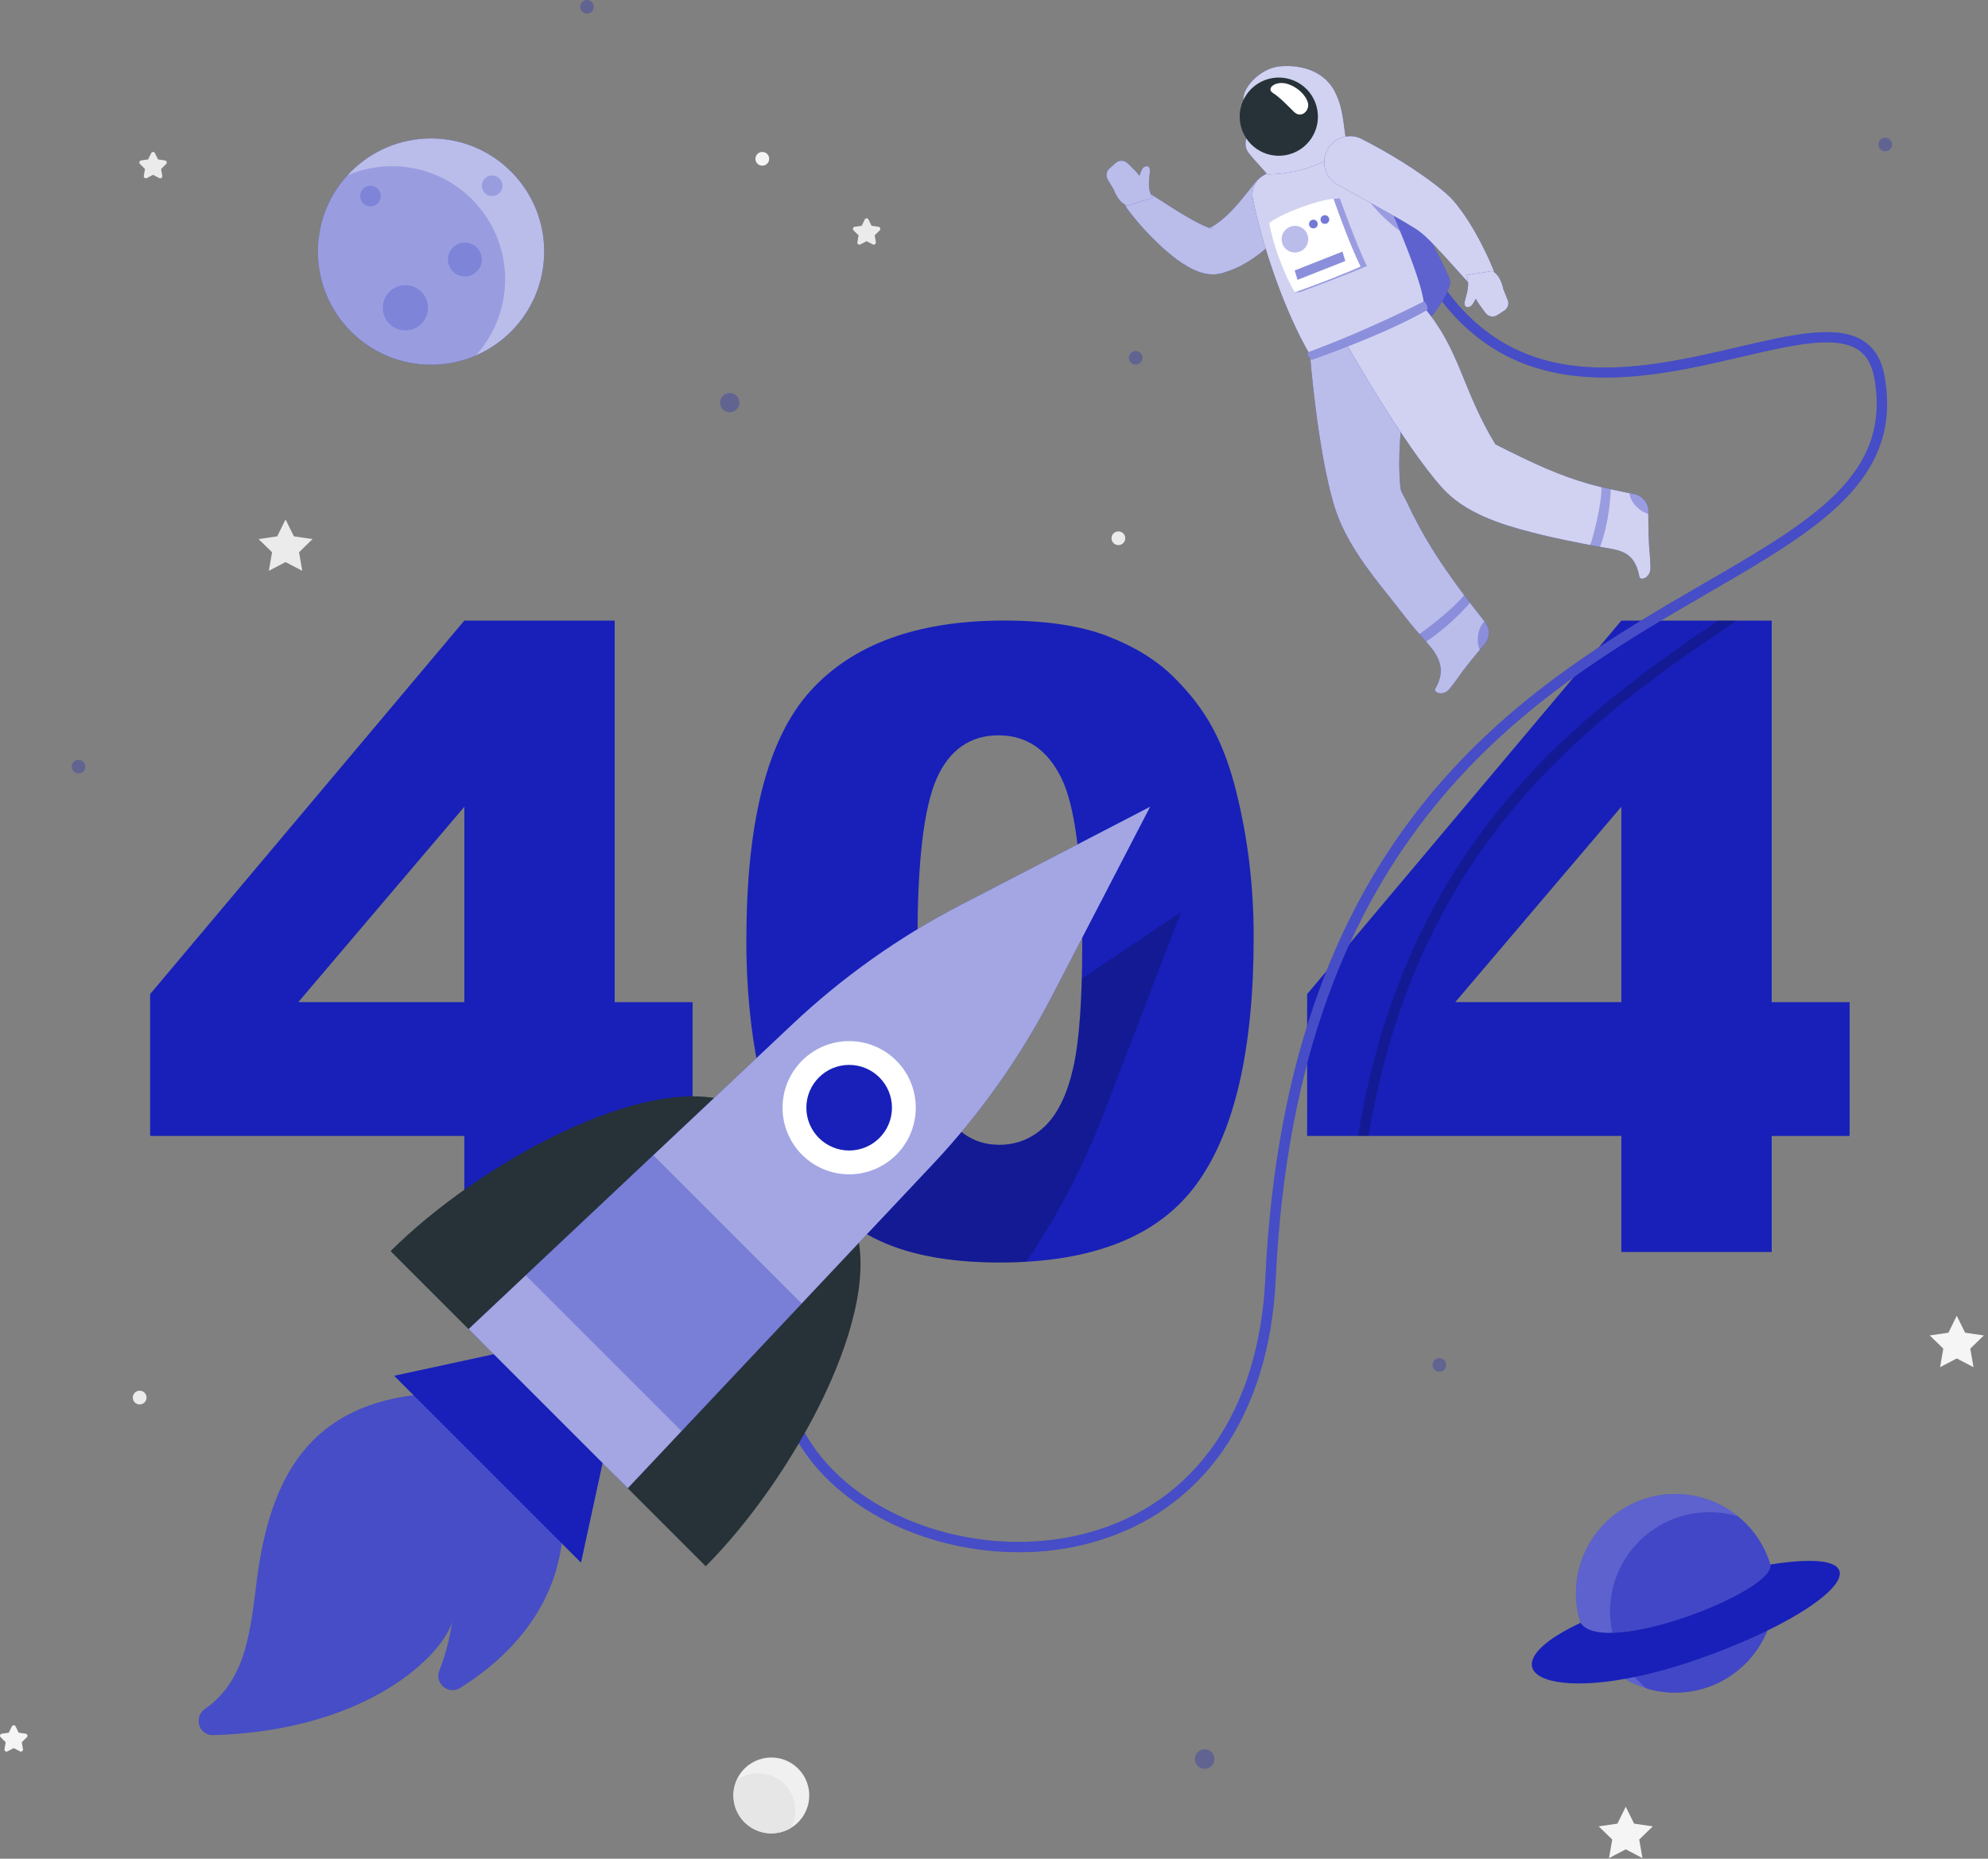<svg width="385" height="360" viewBox="0 0 385 360" fill="none" xmlns="http://www.w3.org/2000/svg">
<rect x="0" y="0" width="385" height="360" fill="#808080" stroke="none"/>
<g clip-path="url(#clip0_311_5)">
<path d="M55.299 100.609L56.919 103.879L60.529 104.409L57.919 106.959L58.539 110.559L55.299 108.859L52.069 110.559L52.689 106.959L50.069 104.409L53.689 103.879L55.299 100.609Z" fill="#EBEBEB"/>
<path d="M378.95 254.84L380.57 258.12L384.19 258.65L381.57 261.2L382.19 264.8L378.95 263.1L375.72 264.8L376.34 261.2L373.72 258.65L377.34 258.12L378.95 254.84Z" fill="#F5F5F5"/>
<path d="M314.849 349.93L316.459 353.2L320.079 353.73L317.459 356.28L318.079 359.88L314.849 358.18L311.609 359.88L312.229 356.28L309.609 353.73L313.229 353.2L314.849 349.93Z" fill="#F5F5F5"/>
<path d="M168.19 42.51L168.79 43.73L170.13 43.92C170.47 43.97 170.6 44.38 170.36 44.62L169.39 45.57L169.62 46.91C169.68 47.24 169.33 47.5 169.03 47.34L167.83 46.71L166.63 47.34C166.33 47.5 165.98 47.24 166.04 46.91L166.27 45.57L165.3 44.62C165.06 44.38 165.19 43.97 165.53 43.92L166.87 43.73L167.47 42.51C167.62 42.21 168.05 42.21 168.2 42.51H168.19Z" fill="#EBEBEB"/>
<path d="M3.02 334.37L3.62 335.59L4.96 335.78C5.3 335.83 5.43 336.24 5.19 336.48L4.22 337.43L4.45 338.77C4.51 339.1 4.16 339.36 3.86 339.2L2.66 338.57L1.46 339.2C1.16 339.36 0.81 339.1 0.87 338.77L1.1 337.43L0.13 336.48C-0.11 336.24 0.02 335.83 0.36 335.78L1.7 335.59L2.3 334.37C2.45 334.07 2.88 334.07 3.03 334.37H3.02Z" fill="#F5F5F5"/>
<path d="M30 29.66L30.6 30.881L31.94 31.07C32.27 31.12 32.41 31.53 32.17 31.77L31.2 32.721L31.43 34.06C31.49 34.391 31.14 34.651 30.84 34.49L29.64 33.861L28.44 34.49C28.14 34.651 27.79 34.391 27.85 34.06L28.08 32.721L27.11 31.77C26.87 31.53 27 31.12 27.34 31.07L28.68 30.881L29.28 29.66C29.43 29.36 29.86 29.36 30.01 29.66H30Z" fill="#EBEBEB"/>
<path d="M28.38 270.68C28.38 271.41 27.79 272.01 27.05 272.01C26.31 272.01 25.72 271.42 25.72 270.68C25.72 269.94 26.31 269.35 27.05 269.35C27.79 269.35 28.38 269.94 28.38 270.68Z" fill="#EBEBEB"/>
<path d="M217.92 104.25C217.92 104.98 217.33 105.58 216.59 105.58C215.85 105.58 215.26 104.99 215.26 104.25C215.26 103.51 215.85 102.92 216.59 102.92C217.33 102.92 217.92 103.51 217.92 104.25Z" fill="#EBEBEB"/>
<path d="M148.96 30.76C148.96 31.49 148.37 32.09 147.63 32.09C146.89 32.09 146.3 31.5 146.3 30.76C146.3 30.02 146.89 29.43 147.63 29.43C148.37 29.43 148.96 30.02 148.96 30.76Z" fill="#F5F5F5"/>
<path d="M151.062 354.898C155.013 353.965 157.46 350.007 156.528 346.056C155.595 342.105 151.636 339.658 147.686 340.591C143.735 341.523 141.288 345.482 142.221 349.433C143.153 353.383 147.112 355.83 151.062 354.898Z" fill="#F0F0F0"/>
<path d="M146.85 343.449C145.29 343.449 143.84 343.949 142.66 344.809C142.27 345.709 142.05 346.699 142.05 347.739C142.05 351.799 145.34 355.079 149.4 355.079C150.77 355.079 152.06 354.699 153.16 354.039C153.16 354.039 153.16 354.036 153.16 354.029C153.71 353.009 154.02 351.849 154.02 350.609C154.02 346.659 150.81 343.449 146.85 343.449Z" fill="#E6E6E6"/>
<path d="M89.93 220.009H29.07V192.539L89.92 120.199H119.04V194.099H134.13V220.019H119.04V242.489H89.92V220.019L89.93 220.009ZM89.93 194.089V156.249L57.77 194.089H89.93Z" fill="#1820B9"/>
<path d="M144.55 181.869C144.55 159.019 148.66 143.019 156.89 133.889C165.12 124.759 177.65 120.189 194.49 120.189C202.58 120.189 209.22 121.189 214.42 123.179C219.61 125.179 223.85 127.769 227.13 130.969C230.41 134.169 232.99 137.529 234.88 141.059C236.77 144.589 238.28 148.699 239.43 153.399C241.67 162.369 242.79 171.719 242.79 181.449C242.79 203.269 239.1 219.229 231.72 229.349C224.34 239.469 211.63 244.519 193.58 244.519C183.46 244.519 175.29 242.909 169.06 239.679C162.83 236.449 157.71 231.729 153.72 225.489C150.82 221.059 148.57 215.009 146.95 207.319C145.34 199.639 144.53 191.149 144.53 181.849L144.55 181.869ZM177.68 181.949C177.68 197.259 179.03 207.719 181.74 213.319C184.45 218.919 188.37 221.729 193.51 221.729C196.9 221.729 199.84 220.539 202.33 218.159C204.82 215.779 206.65 212.019 207.83 206.879C209.01 201.739 209.59 193.729 209.59 182.849C209.59 166.889 208.24 156.159 205.53 150.659C202.82 145.159 198.76 142.419 193.35 142.419C187.94 142.419 183.84 145.219 181.38 150.829C178.92 156.439 177.69 166.809 177.69 181.949H177.68Z" fill="#1820B9"/>
<path d="M313.991 220.009H253.141V192.539L313.991 120.199H343.111V194.099H358.201V220.019H343.111V242.489H313.991V220.019V220.009ZM313.991 194.089V156.249L281.831 194.089H313.991Z" fill="#1820B9"/>
<g opacity="0.3">
<path d="M143.2 77.979C143.2 79.009 142.36 79.849 141.33 79.849C140.3 79.849 139.46 79.009 139.46 77.979C139.46 76.949 140.3 76.109 141.33 76.109C142.36 76.109 143.2 76.949 143.2 77.979Z" fill="#1820B9"/>
<path d="M15.21 149.81C15.939 149.81 16.53 149.219 16.53 148.49C16.53 147.761 15.939 147.17 15.21 147.17C14.481 147.17 13.89 147.761 13.89 148.49C13.89 149.219 14.481 149.81 15.21 149.81Z" fill="#1820B9"/>
<path d="M233.299 342.581C234.343 342.581 235.189 341.735 235.189 340.691C235.189 339.647 234.343 338.801 233.299 338.801C232.255 338.801 231.409 339.647 231.409 340.691C231.409 341.735 232.255 342.581 233.299 342.581Z" fill="#1820B9"/>
<path d="M278.75 265.679C279.479 265.679 280.07 265.088 280.07 264.359C280.07 263.63 279.479 263.039 278.75 263.039C278.021 263.039 277.43 263.63 277.43 264.359C277.43 265.088 278.021 265.679 278.75 265.679Z" fill="#1820B9"/>
<path d="M366.419 27.98C366.419 28.71 365.829 29.3 365.099 29.3C364.369 29.3 363.779 28.71 363.779 27.98C363.779 27.25 364.369 26.66 365.099 26.66C365.829 26.66 366.419 27.25 366.419 27.98Z" fill="#1820B9"/>
<path d="M114.999 1.32C114.999 2.05 114.409 2.64 113.679 2.64C112.949 2.64 112.359 2.05 112.359 1.32C112.359 0.59 112.949 0 113.679 0C114.409 0 114.999 0.59 114.999 1.32Z" fill="#1820B9"/>
<path d="M219.94 70.621C220.669 70.621 221.26 70.029 221.26 69.3C221.26 68.572 220.669 67.981 219.94 67.981C219.211 67.981 218.62 68.572 218.62 69.3C218.62 70.029 219.211 70.621 219.94 70.621Z" fill="#1820B9"/>
</g>
<path d="M83.479 70.63C95.58 70.63 105.389 60.821 105.389 48.721C105.389 36.62 95.58 26.811 83.479 26.811C71.379 26.811 61.569 36.62 61.569 48.721C61.569 60.821 71.379 70.63 83.479 70.63Z" fill="#1820B9"/>
<path opacity="0.7" d="M83.479 70.63C95.58 70.63 105.389 60.821 105.389 48.721C105.389 36.62 95.58 26.811 83.479 26.811C71.379 26.811 61.569 36.62 61.569 48.721C61.569 60.821 71.379 70.63 83.479 70.63Z" fill="white"/>
<path opacity="0.2" d="M75.929 32.191C72.859 32.191 69.939 32.821 67.289 33.961C63.739 37.851 61.569 43.041 61.569 48.721C61.569 60.821 71.379 70.621 83.469 70.621C86.549 70.621 89.489 69.991 92.149 68.841C95.679 64.941 97.829 59.771 97.829 54.101C97.829 41.991 88.019 32.191 75.919 32.191H75.929Z" fill="#1820B9"/>
<path opacity="0.2" d="M73.749 37.98C73.749 39.09 72.849 39.98 71.749 39.98C70.649 39.98 69.749 39.081 69.749 37.98C69.749 36.88 70.649 35.98 71.749 35.98C72.849 35.98 73.749 36.88 73.749 37.98Z" fill="#1820B9"/>
<path opacity="0.2" d="M97.31 35.98C97.31 37.09 96.41 37.98 95.31 37.98C94.21 37.98 93.31 37.081 93.31 35.98C93.31 34.88 94.21 33.98 95.31 33.98C96.41 33.98 97.31 34.88 97.31 35.98Z" fill="#1820B9"/>
<path opacity="0.2" d="M93.309 50.261C93.309 52.071 91.839 53.541 90.029 53.541C88.219 53.541 86.749 52.071 86.749 50.261C86.749 48.45 88.219 46.98 90.029 46.98C91.839 46.98 93.309 48.45 93.309 50.261Z" fill="#1820B9"/>
<path opacity="0.2" d="M82.889 59.611C82.889 62.031 80.929 63.99 78.509 63.99C76.089 63.99 74.129 62.031 74.129 59.611C74.129 57.191 76.089 55.23 78.509 55.23C80.929 55.23 82.889 57.191 82.889 59.611Z" fill="#1820B9"/>
<path d="M343.153 313.004C345.592 302.667 339.191 292.31 328.854 289.871C318.518 287.431 308.161 293.833 305.721 304.169C303.281 314.505 309.683 324.862 320.019 327.302C330.356 329.742 340.713 323.34 343.153 313.004Z" fill="#1820B9"/>
<path opacity="0.3" d="M343.153 313.004C345.592 302.667 339.191 292.31 328.854 289.871C318.518 287.431 308.161 293.833 305.721 304.169C303.281 314.505 309.683 324.862 320.019 327.302C330.356 329.742 340.713 323.34 343.153 313.004Z" fill="white"/>
<path opacity="0.4" d="M336.58 293.699C334.83 293.169 332.97 292.889 331.04 292.889C320.42 292.889 311.81 301.499 311.81 312.119C311.81 318.139 314.57 323.499 318.9 327.029C320.65 327.559 322.51 327.839 324.44 327.839C335.06 327.839 343.67 319.229 343.67 308.609C343.67 302.589 340.91 297.219 336.58 293.699Z" fill="#1820B9"/>
<path d="M306.08 314.31C285.55 323.97 300.86 331.42 329.79 321.02C356.57 311.39 366.76 299.25 342.84 303.01C344.07 308.12 310.53 321.19 306.08 314.3V314.31Z" fill="#1820B9"/>
<path opacity="0.2" d="M336.35 120.191C309.46 138.361 274.65 162.321 265.04 220.001H262.99C272.34 163.021 305.88 138.431 332.78 120.191H336.35Z" fill="black"/>
<path d="M197.27 300.63C180.3 300.63 163.46 292.97 155.28 280.44C150.23 272.7 144.36 256.49 161.84 234.86L163.4 236.12C151.04 251.42 148.75 266.77 156.96 279.35C166.95 294.66 190.56 302.36 210.69 296.88C231.32 291.27 243.84 273.32 245.05 247.65C249.18 159.84 295.83 132.8 329.9 113.05C351.06 100.78 366.35 91.91 362.99 73.21C362.52 70.62 361.49 68.82 359.83 67.73C355.48 64.86 346.98 66.84 337.14 69.14C317.83 73.64 291.39 79.8 275.64 53.01L277.36 52C292.37 77.52 316.94 71.8 336.68 67.2C346.97 64.8 355.86 62.73 360.93 66.07C363.07 67.48 364.39 69.71 364.96 72.87C368.57 92.95 351.95 102.59 330.9 114.79C297.24 134.31 251.13 161.04 247.05 247.76C245.8 274.36 232.74 292.97 211.22 298.82C206.68 300.05 201.97 300.64 197.28 300.64L197.27 300.63Z" fill="#1820B9"/>
<path opacity="0.2" d="M197.27 300.63C180.3 300.63 163.46 292.97 155.28 280.44C150.23 272.7 144.36 256.49 161.84 234.86L163.4 236.12C151.04 251.42 148.75 266.77 156.96 279.35C166.95 294.66 190.56 302.36 210.69 296.88C231.32 291.27 243.84 273.32 245.05 247.65C249.18 159.84 295.83 132.8 329.9 113.05C351.06 100.78 366.35 91.91 362.99 73.21C362.52 70.62 361.49 68.82 359.83 67.73C355.48 64.86 346.98 66.84 337.14 69.14C317.83 73.64 291.39 79.8 275.64 53.01L277.36 52C292.37 77.52 316.94 71.8 336.68 67.2C346.97 64.8 355.86 62.73 360.93 66.07C363.07 67.48 364.39 69.71 364.96 72.87C368.57 92.95 351.95 102.59 330.9 114.79C297.24 134.31 251.13 161.04 247.05 247.76C245.8 274.36 232.74 292.97 211.22 298.82C206.68 300.05 201.97 300.64 197.28 300.64L197.27 300.63Z" fill="white"/>
<path d="M255.01 29.311C261.87 29.191 268.59 31.441 268.59 31.441C268.59 31.441 279.55 50.211 280.89 54.511C280.43 58.751 273.27 65.701 273.27 65.701L255 29.311H255.01Z" fill="#1820B9"/>
<path opacity="0.3" d="M255.01 29.311C261.87 29.191 268.59 31.441 268.59 31.441C268.59 31.441 279.55 50.211 280.89 54.511C280.43 58.751 273.27 65.701 273.27 65.701L255 29.311H255.01Z" fill="white"/>
<path d="M287.59 120.491C283.45 115.241 279.39 109.901 276.03 104.111C275.19 102.661 274.39 101.191 273.64 99.692C273.21 98.841 272.8 97.981 272.4 97.121C272.05 96.371 271.27 95.261 271.2 94.442C270 81.772 274.34 72.442 270.17 62.272L253.7 68.712C253.7 68.712 255.1 86.832 258.3 97.671C260.28 104.401 264.77 110.221 269.1 115.611C270.45 117.301 271.76 119.021 273.11 120.711C274.39 122.311 275.82 123.771 277.1 125.361C279.05 127.771 279.69 130.081 278.21 132.921C278.13 133.071 278.05 133.221 277.96 133.371C277.54 134.111 279.51 134.951 280.74 133.391C282.78 130.811 282.46 130.971 284.2 128.771C285.26 127.431 286.47 125.991 287.52 124.741C288.54 123.521 288.57 121.751 287.58 120.491H287.59Z" fill="#1820B9"/>
<path opacity="0.7" d="M287.59 120.491C283.45 115.241 279.39 109.901 276.03 104.111C275.19 102.661 274.39 101.191 273.64 99.692C273.21 98.841 272.8 97.981 272.4 97.121C272.05 96.371 271.27 95.261 271.2 94.442C270 81.772 274.34 72.442 270.17 62.272L253.7 68.712C253.7 68.712 255.1 86.832 258.3 97.671C260.28 104.401 264.77 110.221 269.1 115.611C270.45 117.301 271.76 119.021 273.11 120.711C274.39 122.311 275.82 123.771 277.1 125.361C279.05 127.771 279.69 130.081 278.21 132.921C278.13 133.071 278.05 133.221 277.96 133.371C277.54 134.111 279.51 134.951 280.74 133.391C282.78 130.811 282.46 130.971 284.2 128.771C285.26 127.431 286.47 125.991 287.52 124.741C288.54 123.521 288.57 121.751 287.58 120.491H287.59Z" fill="white"/>
<path opacity="0.3" d="M283.56 115.281C281.35 117.951 276.87 121.401 274.9 122.801C275.33 123.281 275.76 123.771 276.18 124.261C280.25 121.601 283.46 118.161 284.68 116.761C284.3 116.271 283.93 115.781 283.56 115.281Z" fill="#1820B9"/>
<path opacity="0.3" d="M287.581 120.502C287.541 120.452 287.501 120.412 287.461 120.352C286.771 121.072 286.281 122.232 286.201 123.522C286.131 124.412 286.281 125.232 286.581 125.872C286.911 125.482 287.221 125.102 287.531 124.742C288.561 123.522 288.571 121.752 287.581 120.502Z" fill="#1820B9"/>
<path d="M251.091 41.311C249.371 43.821 247.341 46.291 244.711 48.501C243.411 49.611 241.921 50.621 240.291 51.481C239.471 51.901 238.601 52.261 237.711 52.561L237.041 52.781L236.821 52.851C236.661 52.901 236.501 52.941 236.341 52.981C236.041 53.051 235.731 53.091 235.471 53.121C234.391 53.201 233.601 53.051 232.961 52.891C231.681 52.541 230.831 52.081 230.021 51.631C229.221 51.171 228.531 50.701 227.871 50.221C226.571 49.231 225.391 48.231 224.291 47.171C222.081 45.061 220.121 42.871 218.301 40.431C217.471 39.321 217.701 37.751 218.811 36.921C219.671 36.281 220.801 36.271 221.651 36.811L221.731 36.861C224.091 38.361 226.471 39.941 228.791 41.351C229.961 42.041 231.111 42.741 232.241 43.281C232.791 43.561 233.341 43.821 233.831 44.001C234.311 44.191 234.781 44.291 234.911 44.271C234.961 44.271 234.911 44.201 234.531 44.211C234.441 44.211 234.311 44.231 234.191 44.251C234.121 44.261 234.041 44.281 233.971 44.311C233.901 44.331 234.001 44.291 234.001 44.291L234.331 44.121C234.771 43.901 235.191 43.621 235.621 43.331C236.481 42.751 237.291 42.021 238.121 41.211C239.771 39.581 241.351 37.541 243.021 35.421L243.041 35.391C244.751 33.221 247.901 32.851 250.071 34.571C252.151 36.211 252.561 39.181 251.091 41.331V41.311Z" fill="#1820B9"/>
<path opacity="0.7" d="M251.091 41.311C249.371 43.821 247.341 46.291 244.711 48.501C243.411 49.611 241.921 50.621 240.291 51.481C239.471 51.901 238.601 52.261 237.711 52.561L237.041 52.781L236.821 52.851C236.661 52.901 236.501 52.941 236.341 52.981C236.041 53.051 235.731 53.091 235.471 53.121C234.391 53.201 233.601 53.051 232.961 52.891C231.681 52.541 230.831 52.081 230.021 51.631C229.221 51.171 228.531 50.701 227.871 50.221C226.571 49.231 225.391 48.231 224.291 47.171C222.081 45.061 220.121 42.871 218.301 40.431C217.471 39.321 217.701 37.751 218.811 36.921C219.671 36.281 220.801 36.271 221.651 36.811L221.731 36.861C224.091 38.361 226.471 39.941 228.791 41.351C229.961 42.041 231.111 42.741 232.241 43.281C232.791 43.561 233.341 43.821 233.831 44.001C234.311 44.191 234.781 44.291 234.911 44.271C234.961 44.271 234.911 44.201 234.531 44.211C234.441 44.211 234.311 44.231 234.191 44.251C234.121 44.261 234.041 44.281 233.971 44.311C233.901 44.331 234.001 44.291 234.001 44.291L234.331 44.121C234.771 43.901 235.191 43.621 235.621 43.331C236.481 42.751 237.291 42.021 238.121 41.211C239.771 39.581 241.351 37.541 243.021 35.421L243.041 35.391C244.751 33.221 247.901 32.851 250.071 34.571C252.151 36.211 252.561 39.181 251.091 41.331V41.311Z" fill="white"/>
<path d="M214.53 34.782L215.7 36.752C215.7 36.752 216.6 39.372 218.39 39.852L223.24 38.282L223 37.872C222.38 36.922 222.45 35.102 222.66 33.582C222.88 32.062 222.09 32.012 221.51 32.382C221.17 32.602 220.94 33.292 220.66 34.042C220.42 33.712 220.17 33.392 219.88 33.112L218.4 31.632C217.76 30.992 216.73 30.962 216.06 31.562L214.86 32.632C214.25 33.172 214.11 34.082 214.53 34.782Z" fill="#1820B9"/>
<path opacity="0.7" d="M214.53 34.782L215.7 36.752C215.7 36.752 216.6 39.372 218.39 39.852L223.24 38.282L223 37.872C222.38 36.922 222.45 35.102 222.66 33.582C222.88 32.062 222.09 32.012 221.51 32.382C221.17 32.602 220.94 33.292 220.66 34.042C220.42 33.712 220.17 33.392 219.88 33.112L218.4 31.632C217.76 30.992 216.73 30.962 216.06 31.562L214.86 32.632C214.25 33.172 214.11 34.082 214.53 34.782Z" fill="white"/>
<path d="M259.92 27.58C255.27 28.71 248.88 31.36 244.57 34.05C243.04 35 242.28 36.81 242.64 38.57C244.56 48.01 248.95 60.65 253.69 68.7L275.8 59.55C275.95 55.65 270.58 43.03 265.12 30.83C264.14 28.64 262.26 27.01 259.92 27.57V27.58Z" fill="#1820B9"/>
<path opacity="0.8" d="M259.92 27.58C255.27 28.71 248.88 31.36 244.57 34.05C243.04 35 242.28 36.81 242.64 38.57C244.56 48.01 248.95 60.65 253.69 68.7L275.8 59.55C275.95 55.65 270.58 43.03 265.12 30.83C264.14 28.64 262.26 27.01 259.92 27.57V27.58Z" fill="white"/>
<path opacity="0.3" d="M268.54 38.572L264.15 37.102C265.13 39.672 268.68 42.922 271.18 44.832C270.36 42.822 269.47 40.732 268.54 38.572Z" fill="#1820B9"/>
<path d="M258.47 17.681C256.65 14.201 252.7 12.451 247.95 12.841C243.95 13.171 240.41 17.261 240.83 19.461C241.25 21.671 244.61 22.601 245.22 23.371L242.45 25.381C241.07 26.381 240.8 28.331 241.85 29.671C243.02 31.151 244.55 32.701 245.45 33.791C253.11 33.591 258.78 30.671 260.82 27.851C260.09 24.271 260.28 21.141 258.46 17.671L258.47 17.681Z" fill="#1820B9"/>
<path opacity="0.8" d="M258.47 17.681C256.65 14.201 252.7 12.451 247.95 12.841C243.95 13.171 240.41 17.261 240.83 19.461C241.25 21.671 244.61 22.601 245.22 23.371L242.45 25.381C241.07 26.381 240.8 28.331 241.85 29.671C243.02 31.151 244.55 32.701 245.45 33.791C253.11 33.591 258.78 30.671 260.82 27.851C260.09 24.271 260.28 21.141 258.46 17.671L258.47 17.681Z" fill="white"/>
<path d="M254.711 19.84C256.231 23.74 254.311 28.13 250.411 29.65C246.511 31.17 242.121 29.25 240.601 25.35C239.081 21.45 241.001 17.06 244.901 15.54C248.801 14.02 253.191 15.94 254.711 19.84Z" fill="#263238"/>
<path d="M319.641 109.961C319.531 106.671 319.391 107.001 319.291 104.201C319.231 102.501 319.221 100.611 319.211 98.981C319.201 97.391 318.071 96.021 316.511 95.701C315.181 95.431 313.861 95.181 312.531 94.891C310.801 94.521 309.101 94.131 307.401 93.631C306.091 93.251 304.781 92.831 303.501 92.361C302.121 91.861 300.761 91.321 299.411 90.741C297.831 90.061 296.281 89.341 294.731 88.601C293.001 87.771 291.291 86.921 289.591 86.051C283.011 75.151 282.871 67.981 275.801 59.551L260.641 66.411C260.641 66.411 271.781 86.171 279.361 94.551C283.731 99.371 290.581 101.551 296.691 103.121C301.101 104.261 305.571 105.131 310.041 105.951C311.781 106.271 313.671 106.391 315.171 107.431C316.351 108.251 316.961 109.531 317.311 110.881C317.381 111.161 317.441 111.441 317.491 111.721C317.651 112.561 319.691 111.931 319.621 109.941L319.641 109.961Z" fill="#1820B9"/>
<path opacity="0.8" d="M319.641 109.961C319.531 106.671 319.391 107.001 319.291 104.201C319.231 102.501 319.221 100.611 319.211 98.981C319.201 97.391 318.071 96.021 316.511 95.701C315.181 95.431 313.861 95.181 312.531 94.891C310.801 94.521 309.101 94.131 307.401 93.631C306.091 93.251 304.781 92.831 303.501 92.361C302.121 91.861 300.761 91.321 299.411 90.741C297.831 90.061 296.281 89.341 294.731 88.601C293.001 87.771 291.291 86.921 289.591 86.051C283.011 75.151 282.871 67.981 275.801 59.551L260.641 66.411C260.641 66.411 271.781 86.171 279.361 94.551C283.731 99.371 290.581 101.551 296.691 103.121C301.101 104.261 305.571 105.131 310.041 105.951C311.781 106.271 313.671 106.391 315.171 107.431C316.351 108.251 316.961 109.531 317.311 110.881C317.381 111.161 317.441 111.441 317.491 111.721C317.651 112.561 319.691 111.931 319.621 109.941L319.641 109.961Z" fill="white"/>
<path opacity="0.3" d="M311.951 94.762C311.351 94.632 310.751 94.502 310.141 94.352C310.191 97.802 308.571 103.772 307.971 105.572C308.601 105.692 309.241 105.812 309.871 105.932C311.631 101.182 311.901 96.162 311.941 94.752L311.951 94.762Z" fill="#1820B9"/>
<path opacity="0.3" d="M319.21 98.97C319.2 97.37 318.08 96.01 316.52 95.69C316.21 95.63 315.88 95.56 315.57 95.5C315.64 96.44 316.22 97.53 317.2 98.4C317.84 98.98 318.57 99.36 319.23 99.54C319.23 99.34 319.23 99.15 319.22 98.97H319.21Z" fill="#1820B9"/>
<path d="M253.29 19.901C253.69 21.421 252 23.011 250.64 21.701C249.54 20.641 247.88 18.851 246.52 18.011C245.13 17.141 246.98 15.621 249.17 16.211C251.21 16.761 252.88 18.391 253.29 19.901Z" fill="white"/>
<path d="M253.41 68.221C252.71 68.481 253.99 69.681 253.99 69.681C253.99 69.681 267.961 64.891 276.481 59.961C276.551 58.931 275.8 58.381 275.8 58.381C275.8 58.381 265.43 63.781 253.4 68.221H253.41Z" fill="#1820B9"/>
<path opacity="0.5" d="M253.41 68.221C252.71 68.481 253.99 69.681 253.99 69.681C253.99 69.681 267.961 64.891 276.481 59.961C276.551 58.931 275.8 58.381 275.8 58.381C275.8 58.381 265.43 63.781 253.4 68.221H253.41Z" fill="white"/>
<path d="M263.71 26.922C266.47 28.312 269.06 29.792 271.66 31.422C272.95 32.232 274.24 33.072 275.5 33.972C276.78 34.852 278.03 35.782 279.3 36.832L279.77 37.222L280.36 37.752C280.78 38.122 281.09 38.462 281.4 38.802C281.72 39.152 281.99 39.492 282.25 39.832C282.52 40.172 282.78 40.512 283.02 40.842C284.01 42.172 284.82 43.522 285.61 44.862C287.15 47.582 288.48 50.292 289.58 53.212C290.07 54.512 289.41 55.962 288.11 56.452C287.13 56.822 286.07 56.542 285.39 55.822L285.34 55.772C283.33 53.642 281.4 51.402 279.46 49.312C277.56 47.232 275.55 45.102 273.92 44.172C271.65 42.752 269.12 41.352 266.61 39.962L259.05 35.762H259.03C256.61 34.412 255.74 31.372 257.08 28.952C258.39 26.602 261.32 25.712 263.71 26.912V26.922Z" fill="#1820B9"/>
<path opacity="0.8" d="M263.71 26.922C266.47 28.312 269.06 29.792 271.66 31.422C272.95 32.232 274.24 33.072 275.5 33.972C276.78 34.852 278.03 35.782 279.3 36.832L279.77 37.222L280.36 37.752C280.78 38.122 281.09 38.462 281.4 38.802C281.72 39.152 281.99 39.492 282.25 39.832C282.52 40.172 282.78 40.512 283.02 40.842C284.01 42.172 284.82 43.522 285.61 44.862C287.15 47.582 288.48 50.292 289.58 53.212C290.07 54.512 289.41 55.962 288.11 56.452C287.13 56.822 286.07 56.542 285.39 55.822L285.34 55.772C283.33 53.642 281.4 51.402 279.46 49.312C277.56 47.232 275.55 45.102 273.92 44.172C271.65 42.752 269.12 41.352 266.61 39.962L259.05 35.762H259.03C256.61 34.412 255.74 31.372 257.08 28.952C258.39 26.602 261.32 25.712 263.71 26.912V26.922Z" fill="white"/>
<path d="M291.981 58.102L291.131 55.972C291.131 55.972 290.661 53.252 288.961 52.492L283.921 53.282L284.101 53.722C284.571 54.752 284.211 56.552 283.761 58.012C283.311 59.482 284.081 59.652 284.711 59.372C285.081 59.212 285.421 58.562 285.811 57.862C285.991 58.222 286.201 58.582 286.441 58.912L287.671 60.602C288.201 61.332 289.211 61.522 289.971 61.032L291.321 60.162C292.011 59.722 292.291 58.852 291.991 58.092L291.981 58.102Z" fill="#1820B9"/>
<path opacity="0.8" d="M291.981 58.102L291.131 55.972C291.131 55.972 290.661 53.252 288.961 52.492L283.921 53.282L284.101 53.722C284.571 54.752 284.211 56.552 283.761 58.012C283.311 59.482 284.081 59.652 284.711 59.372C285.081 59.212 285.421 58.562 285.811 57.862C285.991 58.222 286.201 58.582 286.441 58.912L287.671 60.602C288.201 61.332 289.211 61.522 289.971 61.032L291.321 60.162C292.011 59.722 292.291 58.852 291.991 58.092L291.981 58.102Z" fill="white"/>
<path opacity="0.3" d="M259.481 38.42L258.261 38.52L250.771 56.6C251.211 56.63 251.611 56.6 251.991 56.5C251.991 56.5 261.751 52.86 264.701 51.53C262.711 47.41 259.471 38.42 259.471 38.42H259.481Z" fill="#1820B9"/>
<path d="M245.821 43.16C246.241 46.419 248.681 53.34 250.781 56.599C254.441 55.34 260.541 52.959 263.491 51.63C261.501 47.51 259.411 41.83 258.261 38.52C255.111 38.73 248.251 41.319 245.811 43.169L245.821 43.16Z" fill="white"/>
<path opacity="0.3" d="M253.25 47.069C252.84 48.429 251.4 49.209 250.04 48.799C248.68 48.389 247.9 46.949 248.31 45.589C248.72 44.229 250.16 43.449 251.52 43.859C252.88 44.269 253.66 45.709 253.25 47.069Z" fill="#1820B9"/>
<path opacity="0.6" d="M255.16 43.629C255.03 44.079 254.56 44.329 254.11 44.199C253.66 44.069 253.41 43.599 253.54 43.149C253.67 42.699 254.14 42.449 254.59 42.579C255.04 42.709 255.29 43.179 255.16 43.629Z" fill="#1820B9"/>
<path opacity="0.6" d="M257.391 42.76C257.261 43.21 256.791 43.46 256.341 43.33C255.891 43.2 255.641 42.73 255.771 42.28C255.901 41.83 256.381 41.58 256.821 41.71C257.271 41.84 257.521 42.31 257.391 42.76Z" fill="#1820B9"/>
<path opacity="0.5" d="M260.54 50.55L251.29 54.2L250.73 52.38L259.98 48.73L260.54 50.55Z" fill="#1820B9"/>
<path opacity="0.2" d="M209.511 189.531C209.311 197.071 208.751 202.861 207.831 206.881C206.651 212.021 204.821 215.781 202.331 218.161C199.851 220.541 196.911 221.731 193.521 221.731C188.381 221.731 184.451 218.931 181.751 213.321C181.311 212.411 180.911 211.371 180.541 210.211C174.831 215.121 169.511 220.481 164.621 226.241L159.311 232.501C162.181 235.411 165.441 237.801 169.081 239.691C175.311 242.911 183.481 244.531 193.601 244.531C195.381 244.531 197.101 244.481 198.771 244.381C204.891 235.321 209.961 225.581 213.871 215.361L228.721 176.641L209.511 189.531Z" fill="black"/>
<path d="M75.641 242.321C81.241 247.921 93.141 259.821 93.141 259.821L142.151 213.651C125.281 207.241 92.411 225.551 75.641 242.321Z" fill="#263238"/>
<path d="M136.671 303.35C131.071 297.75 119.171 285.85 119.171 285.85L165.341 236.84C171.751 253.71 153.441 286.58 136.671 303.35Z" fill="#263238"/>
<path d="M203.65 193.06L222.74 156.25L185.93 175.34C174.1 181.47 163.19 189.22 153.49 198.35L90.74 257.42L121.57 288.25L180.64 225.5C189.77 215.8 197.51 204.88 203.65 193.06Z" fill="#1820B9"/>
<path opacity="0.6" d="M203.65 193.06L222.74 156.25L185.93 175.34C174.1 181.47 163.19 189.22 153.49 198.35L90.74 257.42L121.57 288.25L180.64 225.5C189.77 215.8 197.51 204.88 203.65 193.06Z" fill="white"/>
<path d="M164.451 227.441C171.575 227.441 177.351 221.665 177.351 214.541C177.351 207.416 171.575 201.641 164.451 201.641C157.326 201.641 151.551 207.416 151.551 214.541C151.551 221.665 157.326 227.441 164.451 227.441Z" fill="white"/>
<path d="M164.45 222.83C169.029 222.83 172.74 219.118 172.74 214.54C172.74 209.962 169.029 206.25 164.45 206.25C159.872 206.25 156.16 209.962 156.16 214.54C156.16 219.118 159.872 222.83 164.45 222.83Z" fill="#1820B9"/>
<path opacity="0.3" d="M131.991 277.18L101.811 247L126.521 223.73L155.261 252.47L131.991 277.18Z" fill="#1820B9"/>
<path d="M82.47 269.98C59.87 271.82 52.38 286.29 49.82 305.52C48.52 315.33 47.94 325.25 39.7 331C37.41 332.59 38.55 336.15 41.33 336.06C71.67 335.11 85.82 320.26 87.6 314.04C86.99 317.97 86.1 321.08 85.11 323.51C84.09 326.02 86.85 328.34 89.14 326.9C97.66 321.56 108.34 311.74 109.05 295.82C102.75 286.97 82.47 269.98 82.47 269.98Z" fill="#1820B9"/>
<path opacity="0.2" d="M82.47 269.98C59.87 271.82 52.38 286.29 49.82 305.52C48.52 315.33 47.94 325.25 39.7 331C37.41 332.59 38.55 336.15 41.33 336.06C71.67 335.11 85.82 320.26 87.6 314.04C86.99 317.97 86.1 321.08 85.11 323.51C84.09 326.02 86.85 328.34 89.14 326.9C97.66 321.56 108.34 311.74 109.05 295.82C102.75 286.97 82.47 269.98 82.47 269.98Z" fill="white"/>
<path d="M112.52 302.659L76.33 266.459L95.61 262.289L116.7 283.379L112.52 302.659Z" fill="#1820B9"/>
</g>
<defs>
<clipPath id="clip0_311_5">
<rect width="384.19" height="359.88" fill="white"/>
</clipPath>
</defs>
</svg>
